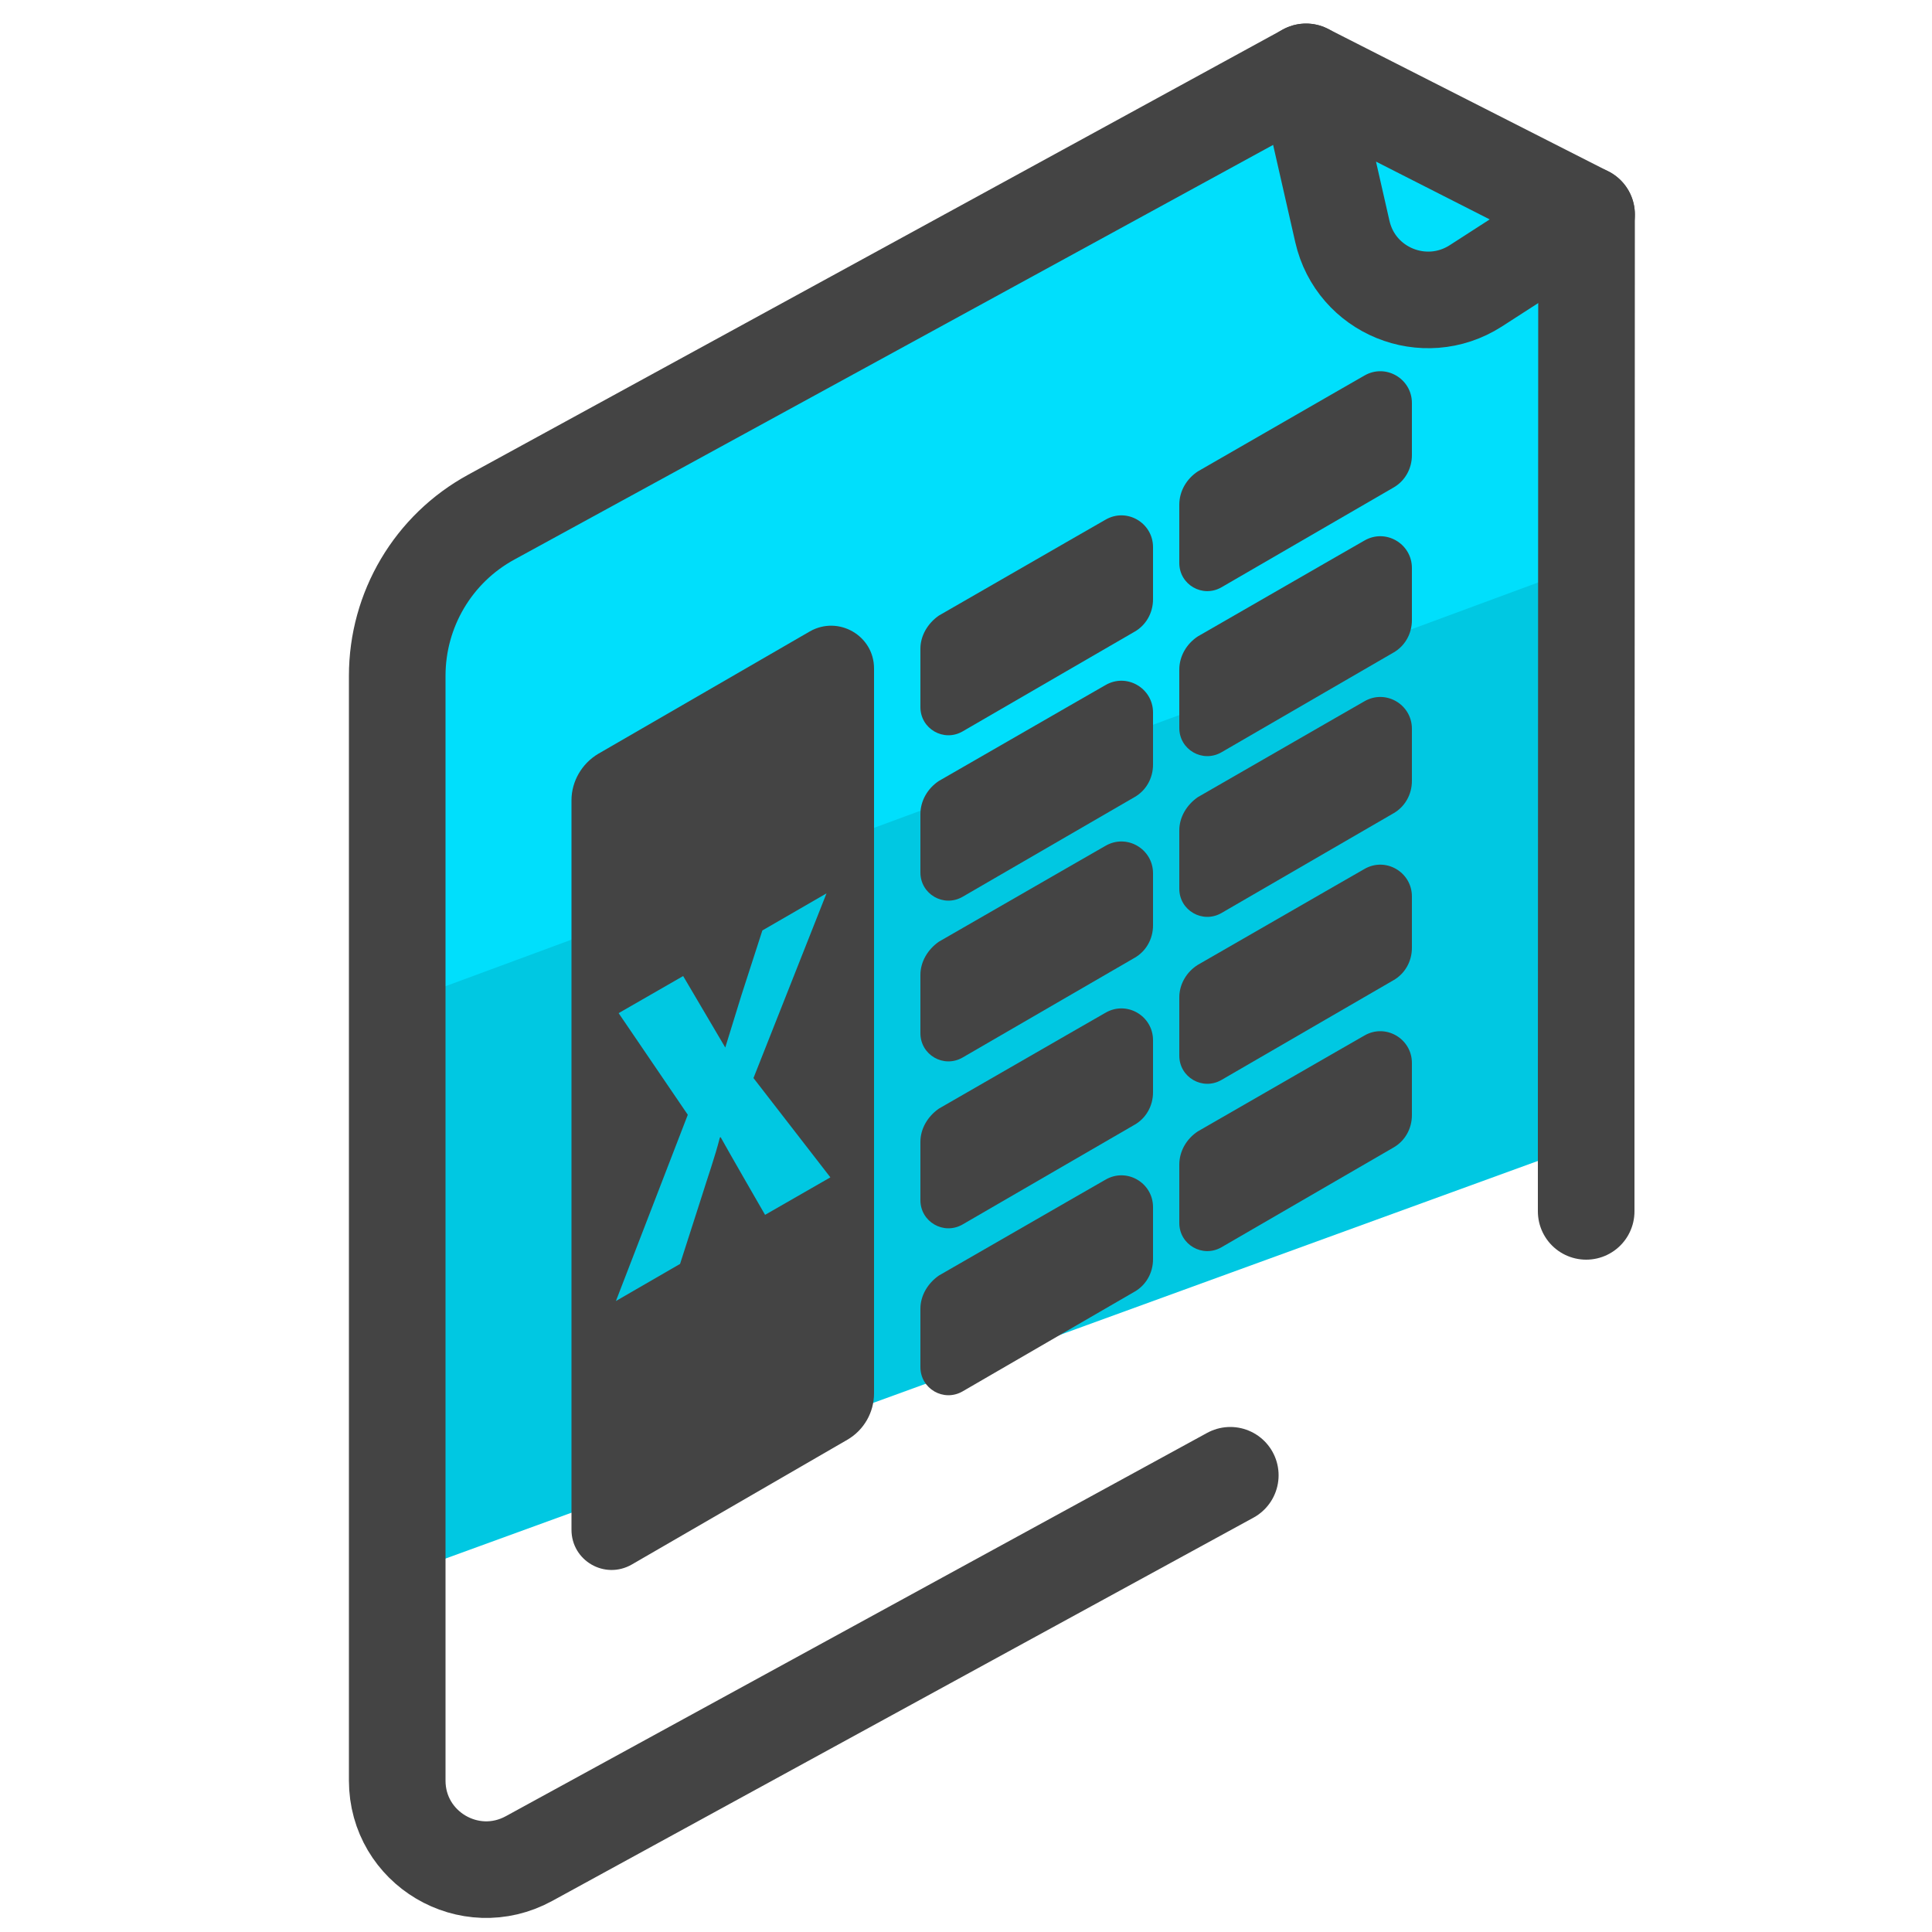 <?xml version="1.0" encoding="utf-8"?>
<!-- Generator: Adobe Illustrator 26.5.0, SVG Export Plug-In . SVG Version: 6.00 Build 0)  -->
<svg version="1.1" id="Camada_3" xmlns="http://www.w3.org/2000/svg" xmlns:xlink="http://www.w3.org/1999/xlink" x="0px" y="0px"
	 viewBox="0 0 50 50" style="enable-background:new 0 0 50 50;" xml:space="preserve">
<style type="text/css">
	.st0{fill:#00DFFC;}
	.st1{fill:#00C8E2;}
	.st2{fill:#444444;}
	.st3{fill:none;stroke:#444444;stroke-width:2.5;stroke-linecap:round;stroke-linejoin:round;stroke-miterlimit:10;}
</style>
<g>
	<polygon class="st0" points="41.65,7.76 41.06,15.83 41.64,15.84 9.69,27.47 10.23,26.89 10.11,23.21 10.45,18.58 11.26,13.89 
		34.48,2.23 	"/>
	<polygon class="st1" points="40.85,21.87 41.26,26.3 41.6,29.39 10.72,40.63 10.21,40.43 10.35,31.08 10.28,28.41 10.78,25.8 
		42.01,14.26 40.85,15.48 	"/>
	<g>
		<path class="st2" d="M14.79,20.71v18.88c0,0.8,0.86,1.3,1.56,0.9l5.58-3.23c0.43-0.25,0.69-0.71,0.69-1.2V17.3
			c0-0.85-0.92-1.38-1.66-0.96l-5.48,3.17C15.06,19.76,14.79,20.22,14.79,20.71z M19.8,31.44c0,0-0.97-1.68-1.15-2.01l-0.02,0.01
			c-0.13,0.51-0.3,0.98-0.5,1.62l-0.53,1.65l-1.66,0.96l1.86-4.82l-1.79-2.63l1.67-0.96l1.09,1.85c0,0,0.26-0.84,0.42-1.36
			l0.54-1.67l1.66-0.96l-1.89,4.78l1.99,2.57L19.8,31.44z"/>
		<path class="st2" d="M23.82,16.79v1.51c0,0.56,0.6,0.91,1.09,0.63l2.69-1.56l1.76-1.02c0.3-0.17,0.48-0.49,0.48-0.84v-1.35
			c0-0.63-0.68-1.03-1.23-0.71l-1.01,0.58l-3.3,1.9C24.01,16.13,23.82,16.45,23.82,16.79z"/>
		<path class="st2" d="M23.82,21.07v1.51c0,0.56,0.6,0.91,1.09,0.63l2.69-1.56l1.76-1.02c0.3-0.17,0.48-0.49,0.48-0.84v-1.35
			c0-0.63-0.68-1.03-1.23-0.71l-1.01,0.58l-3.3,1.9C24.01,20.4,23.82,20.72,23.82,21.07z"/>
		<path class="st2" d="M23.82,25.23v1.51c0,0.56,0.6,0.91,1.09,0.63l2.69-1.56l1.76-1.02c0.3-0.17,0.48-0.49,0.48-0.84v-1.35
			c0-0.63-0.68-1.03-1.23-0.71l-1.01,0.58l-3.3,1.9C24.01,24.57,23.82,24.89,23.82,25.23z"/>
		<path class="st2" d="M23.82,29.55v1.51c0,0.56,0.6,0.91,1.09,0.63l2.69-1.56l1.76-1.02c0.3-0.17,0.48-0.49,0.48-0.84v-1.35
			c0-0.63-0.68-1.03-1.23-0.71l-1.01,0.58l-3.3,1.9C24.01,28.89,23.82,29.21,23.82,29.55z"/>
		<path class="st2" d="M23.82,33.87v1.51c0,0.56,0.6,0.91,1.09,0.63l2.69-1.56l1.76-1.02c0.3-0.17,0.48-0.49,0.48-0.84v-1.35
			c0-0.63-0.68-1.03-1.23-0.71l-1.01,0.58l-3.3,1.9C24.01,33.21,23.82,33.53,23.82,33.87z"/>
		<path class="st2" d="M30.52,13.06v1.51c0,0.56,0.6,0.91,1.09,0.63l2.69-1.56l1.76-1.02c0.3-0.17,0.48-0.49,0.48-0.84v-1.35
			c0-0.63-0.68-1.03-1.23-0.71l-1.01,0.58l-3.3,1.9C30.71,12.39,30.52,12.71,30.52,13.06z"/>
		<path class="st2" d="M30.52,17.33v1.51c0,0.56,0.6,0.91,1.09,0.63l2.69-1.56l1.76-1.02c0.3-0.17,0.48-0.49,0.48-0.84v-1.35
			c0-0.63-0.68-1.03-1.23-0.71l-1.01,0.58l-3.3,1.9C30.71,16.66,30.52,16.98,30.52,17.33z"/>
		<path class="st2" d="M30.52,21.49V23c0,0.56,0.6,0.91,1.09,0.63l2.69-1.56l1.76-1.02c0.3-0.17,0.48-0.49,0.48-0.84v-1.35
			c0-0.63-0.68-1.03-1.23-0.71l-1.01,0.58l-3.3,1.9C30.71,20.83,30.52,21.15,30.52,21.49z"/>
		<path class="st2" d="M30.52,25.81v1.51c0,0.56,0.6,0.91,1.09,0.63l2.69-1.56l1.76-1.02c0.3-0.17,0.48-0.49,0.48-0.84V23.2
			c0-0.63-0.68-1.03-1.23-0.71l-1.01,0.58l-3.3,1.9C30.71,25.15,30.52,25.47,30.52,25.81z"/>
		<path class="st2" d="M30.52,30.14v1.51c0,0.56,0.6,0.91,1.09,0.63l2.69-1.56l1.76-1.02c0.3-0.17,0.48-0.49,0.48-0.84v-1.35
			c0-0.63-0.68-1.03-1.23-0.71l-1.01,0.58l-3.3,1.9C30.71,29.47,30.52,29.79,30.52,30.14z"/>
	</g>
	<path class="st3" d="M31.84,38.18l-6.17,3.37l-7.39,4.04l-4.59,2.51c-1.54,0.84-3.41-0.27-3.41-2.02V17.49
		c0-1.71,0.93-3.29,2.44-4.11L33.8,1.86"/>
	<path class="st3" d="M41.06,5.55L41.05,29l0,2.35"/>
	<path class="st3" d="M41.06,5.55l-2.87,1.85c-1.33,0.85-3.1,0.13-3.45-1.41L33.8,1.86L41.06,5.55z"/>
</g>
</svg>
